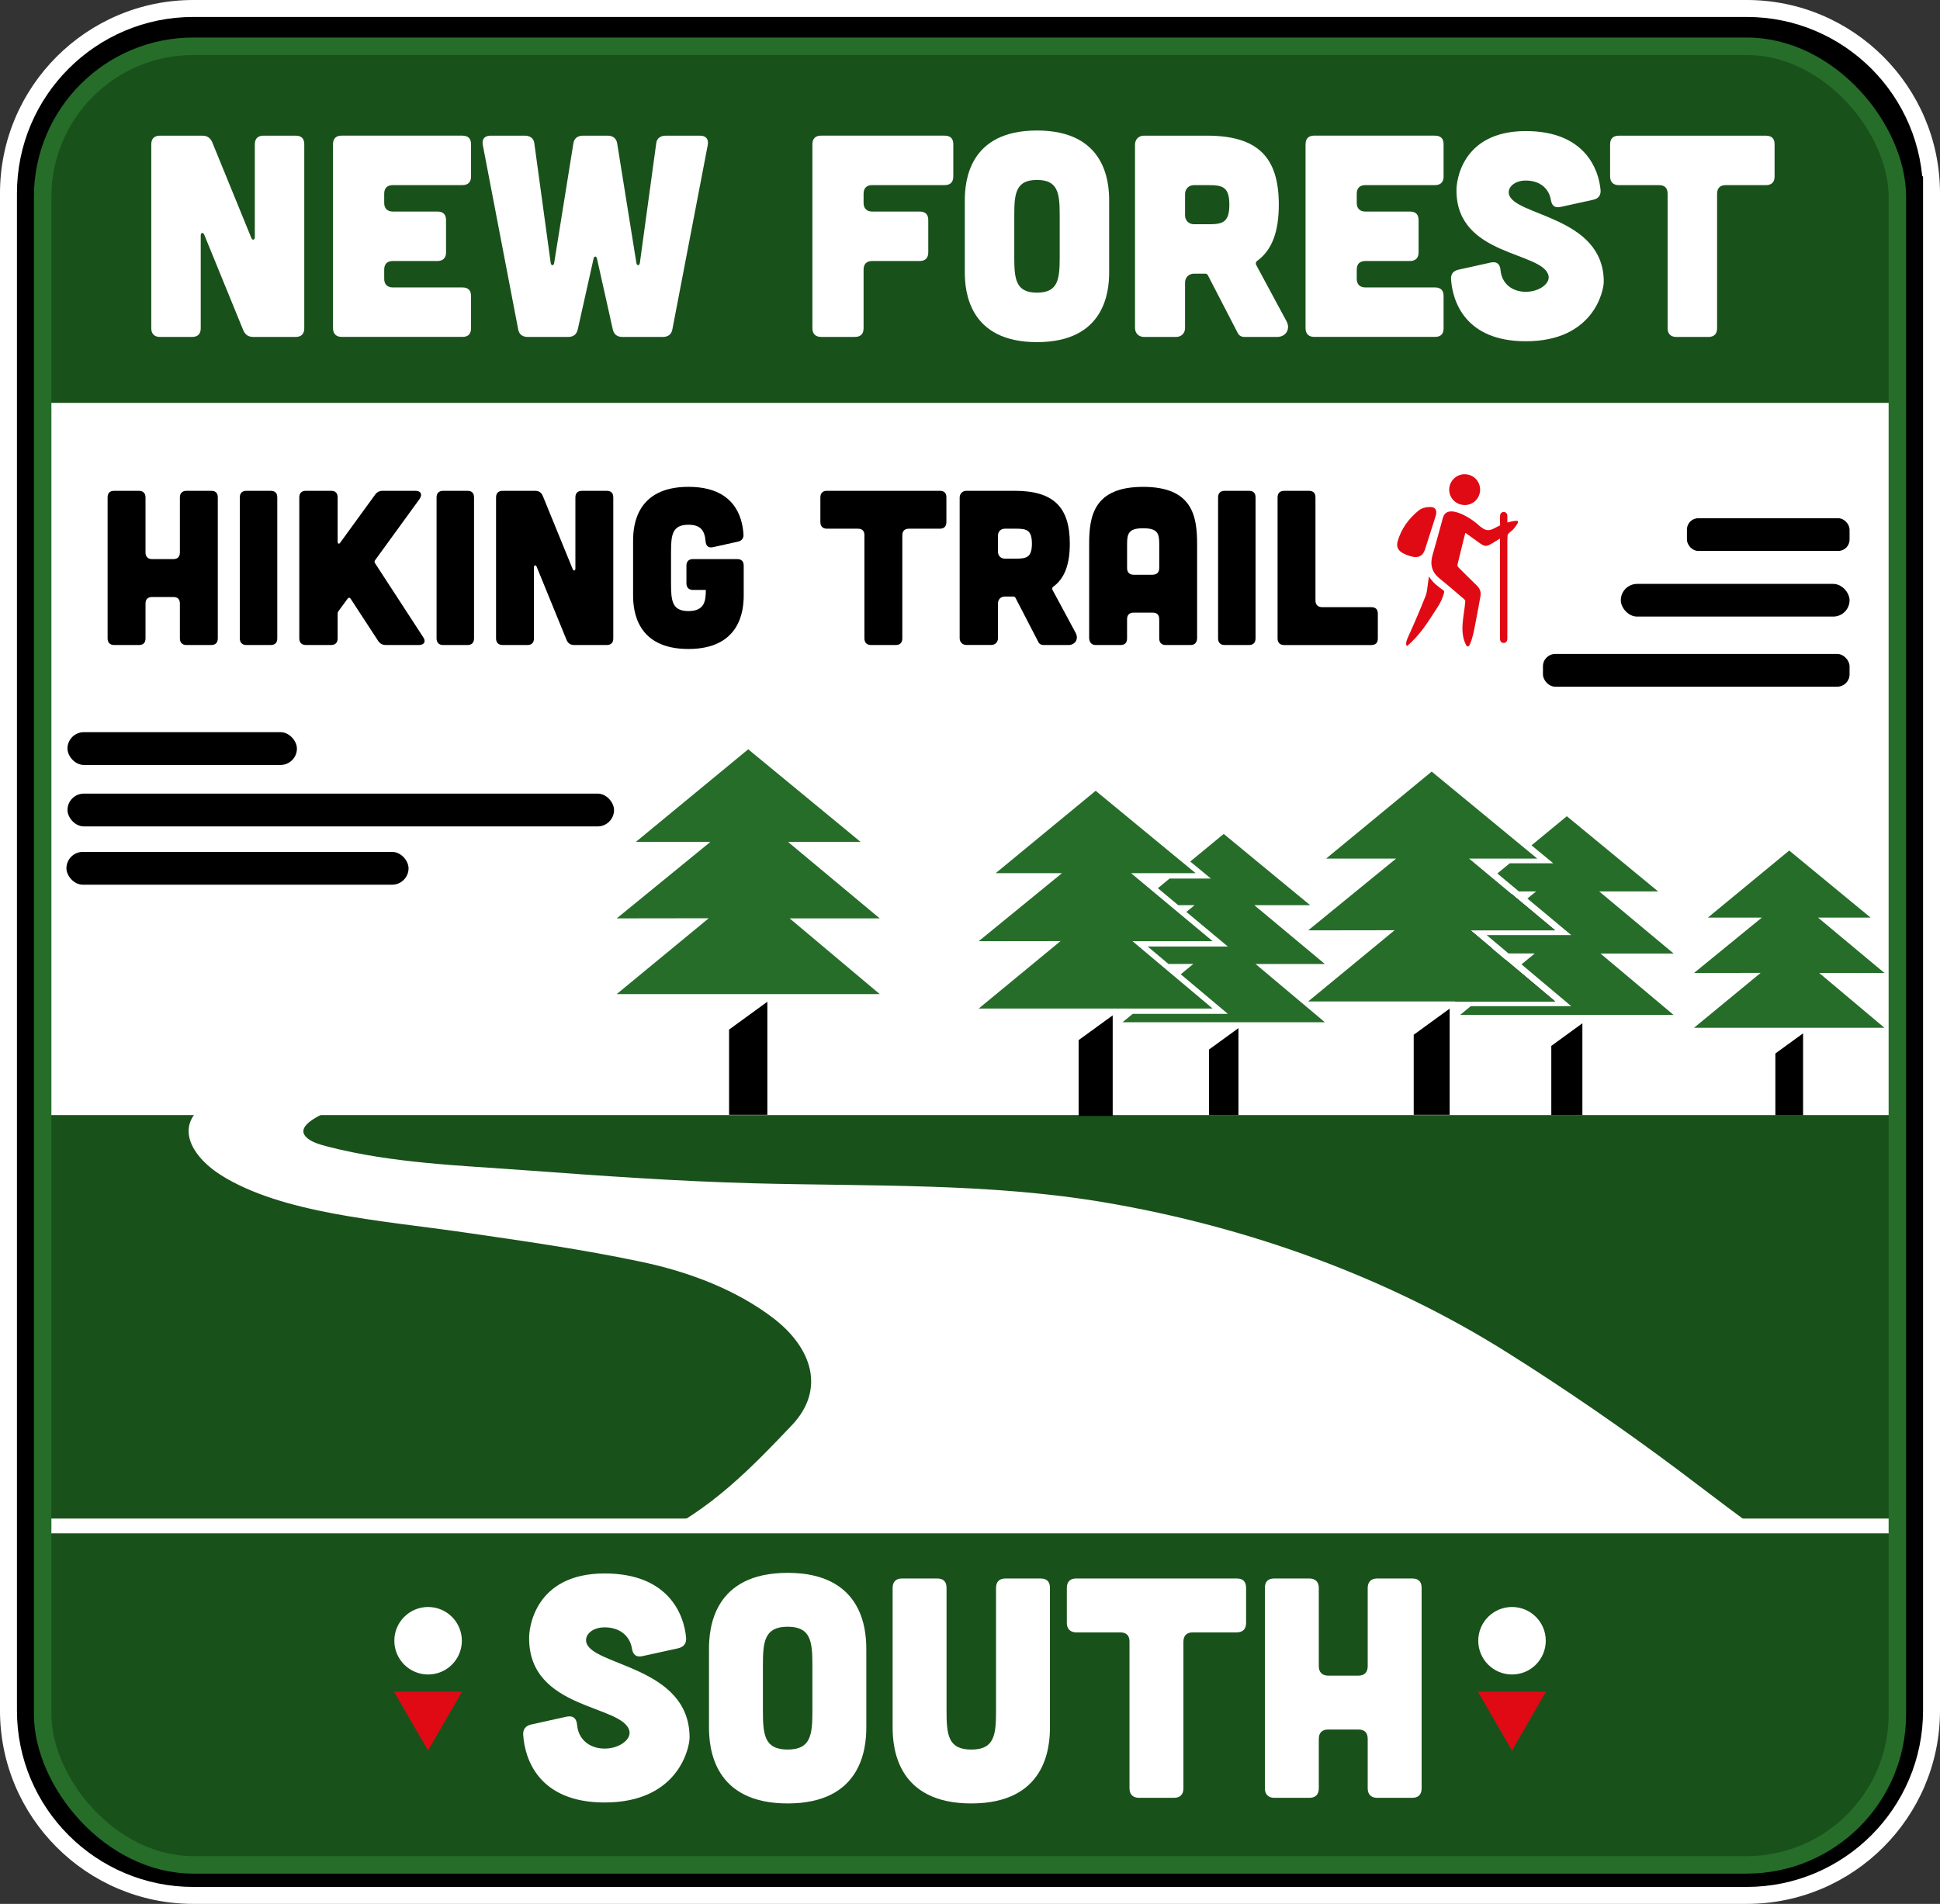 <?xml version="1.0" encoding="UTF-8"?>
<svg id="Layer_2" data-name="Layer 2" xmlns="http://www.w3.org/2000/svg" xmlns:xlink="http://www.w3.org/1999/xlink" viewBox="0 0 915.5 898.6">
  <rect x="0" y="0" width="915.5" height="898.6" fill="#333333" stroke="none"/>
  <defs>
    <clipPath id="clippath">
      <rect x="20.13" y="18.41" width="875.25" height="858.35" rx="71.07" ry="71.07" style="fill: none;"/>
    </clipPath>
    <clipPath id="clippath-1">
      <rect x="57.53" y="522.17" width="778.56" height="200.35" transform="translate(893.63 1244.68) rotate(-180)" style="fill: none;"/>
    </clipPath>
  </defs>
  <g id="Layer_1-2" data-name="Layer 1">
    <g>
      <g>
        <rect x="4" y="4" width="907.5" height="890.6" rx="87.2" ry="87.2" style="fill: #fff;"/>
        <path d="M824.3,8c45.88,0,83.2,37.32,83.2,83.2v716.2c0,45.88-37.32,83.2-83.2,83.2H91.2c-45.88,0-83.2-37.32-83.2-83.2V91.2C8,45.32,45.32,8,91.2,8h733.1M824.3,0H91.2C40.91,0,0,40.91,0,91.2v716.2c0,50.29,40.91,91.2,91.2,91.2h733.1c50.29,0,91.2-40.91,91.2-91.2V91.2c0-50.29-40.91-91.2-91.2-91.2h0Z" style="fill: #fff;"/>
      </g>
      <path d="M899.5,91.2v716.2c0,41.47-33.73,75.2-75.2,75.2H91.2c-41.47,0-75.2-33.73-75.2-75.2V91.2C16,49.74,49.73,16,91.2,16h733.1c41.47,0,75.2,33.74,75.2,75.2Z" style="fill: none; stroke: #000; stroke-miterlimit: 10; stroke-width: 16px;"/>
    </g>
    <g style="clip-path: url(#clippath);">
      <g>
        <rect x="-13.92" y="526.3" width="927.39" height="358.81" style="fill: #19511b;"/>
        <g>
          <g>
            <circle cx="202.02" cy="774.4" r="15.93" style="fill: #fff;"/>
            <polygon points="201.99 826.22 218.07 798.38 185.92 798.38 201.99 826.22 218.07 798.38 185.92 798.38 201.99 826.22" style="fill: #e00a14;"/>
          </g>
          <g>
            <circle cx="713.53" cy="774.4" r="15.93" style="fill: #fff;"/>
            <polygon points="713.51 826.22 729.58 798.38 697.43 798.38 713.51 826.22 729.58 798.38 697.43 798.38 713.51 826.22" style="fill: #e00a14;"/>
          </g>
        </g>
        <line x1="20.82" y1="720.22" x2="918.2" y2="720.22" style="fill: none; stroke: #fff; stroke-miterlimit: 10; stroke-width: 7px;"/>
        <g style="clip-path: url(#clippath-1);">
          <path d="M104.29,554.65c28.79,18.14,75.58,21.37,113.91,26.9,28.32,4.1,56.75,8.15,84.23,13.96,23.9,5.02,45.28,13.66,61.98,26.23,19.02,14.35,25.26,34.14,9.21,51.01-17.49,18.38-39.08,41.26-66.73,53,0,0,533.74-1.05,533.77-1.05-4.65-.02-15.07-5.6-18.15-7.87-10.18-7.48-20.11-15.18-30.2-22.73-26.33-19.7-53.51-38.47-81.85-56.24-55.26-34.65-120.65-58.76-189.53-70.4-54.31-9.18-110.28-7.49-165.58-8.97-35.8-.96-71.46-3.49-107.08-6.12-31.7-2.34-63.04-3.34-93.43-11.15-4.12-1.06-8.45-2.32-10.61-4.79-7.79-8.9,29.47-17.71,36.72-22.19,16.6-10.22,18.63-24.53-18.75-37.22-15.2-5.17-39.42-8.54-63.23-10.73l-34.79-.27c20.88,3.81,32.66,12.46,51.39,18.13,6.61,2.01,13.63,4.51,16.02,8.95,3.44,6.46-4.69,13.51-13.56,17.8-8.9,4.26-19.52,7.61-25.15,13.72-9.14,9.91-.75,22.39,11.43,30.04Z" style="fill: #fff;"/>
        </g>
        <rect x="-13.92" y="-3.14" width="927.39" height="193.29" style="fill: #19511b;"/>
      </g>
    </g>
    <g>
      <rect x="31.36" y="402.09" width="161.45" height="15.48" rx="7.74" ry="7.74" transform="translate(224.16 819.65) rotate(-180)"/>
      <rect x="31.85" y="374.56" width="257.92" height="15.48" rx="7.74" ry="7.74" transform="translate(321.62 764.61) rotate(180)"/>
      <rect x="31.85" y="345.57" width="108.28" height="15.48" rx="7.74" ry="7.74" transform="translate(171.97 706.62) rotate(180)"/>
    </g>
    <rect x="796.08" y="244.6" width="76.74" height="15.43" rx="5.33" ry="5.33"/>
    <rect x="728.13" y="308.67" width="144.69" height="15.43" rx="5.79" ry="5.79"/>
    <rect x="764.87" y="275.59" width="107.95" height="15.43" rx="7.72" ry="7.72"/>
    <g>
      <g>
        <polygon points="592.52 455 625.22 482.48 529.73 482.48 534.53 478.53 579.44 478.53 557.21 459.85 563.14 454.95 551.4 454.97 541.62 446.75 579.44 446.75 559.84 430.41 563.73 427.24 556.04 427.24 546.41 419.21 551.94 414.65 571.42 414.65 561.68 406.63 577.48 393.6 618.28 427.24 591.93 427.24 625.22 455 592.52 455" style="fill: #266d2a;"/>
        <polygon points="584.43 526.33 570.53 526.33 570.53 495.37 584.43 485.26 584.43 526.33"/>
        <polygon points="550.03 457.33 572.26 476.02 461.85 476.02 500.48 444.18 461.85 444.23 501.15 412.13 469.86 412.13 517.05 373.24 554.5 404.11 564.24 412.13 533.77 412.13 539.23 416.69 548.86 424.72 552.66 427.89 572.26 444.23 534.45 444.23 544.22 452.45 550.03 457.33" style="fill: #266d2a;"/>
        <polygon points="525.09 526.72 509.01 526.72 509.01 490.92 525.09 479.23 525.09 526.72"/>
        <polygon points="390.16 448.19 415.15 469.19 291.03 469.19 334.46 433.4 291.03 433.46 335.22 397.38 300.04 397.38 353.09 353.65 395.19 388.35 406.14 397.38 371.89 397.38 378.02 402.5 388.85 411.53 393.12 415.09 415.15 433.46 372.64 433.46 383.64 442.7 390.16 448.19" style="fill: #266d2a;"/>
        <polygon points="362.12 526.19 344.05 526.19 344.05 485.95 362.12 472.8 362.12 526.19"/>
        <polygon points="871.19 469.89 889.29 485.1 799.41 485.1 830.86 459.19 799.41 459.23 831.41 433.1 805.94 433.1 844.35 401.44 874.83 426.57 882.76 433.1 857.96 433.1 862.4 436.81 870.24 443.35 873.34 445.93 889.29 459.23 858.51 459.23 866.47 465.92 871.19 469.89" style="fill: #266d2a;"/>
        <polygon points="850.89 526.37 837.81 526.37 837.81 497.23 850.89 487.72 850.89 526.37"/>
      </g>
      <g>
        <polygon points="755.28 450.05 789.8 479.05 689.01 479.05 694.07 474.89 741.47 474.89 718.01 455.16 724.28 450 711.88 450.01 701.56 441.34 741.47 441.34 720.79 424.09 724.89 420.74 716.78 420.74 706.61 412.26 712.45 407.46 733.01 407.46 722.73 398.98 739.4 385.24 782.48 420.74 754.67 420.74 789.8 450.05 755.28 450.05" style="fill: #266d2a;"/>
        <polygon points="710.43 452.93 733.89 472.66 686.49 472.66 710.43 452.93"/>
        <polygon points="704.3 447.78 681.43 447.82 713.21 421.86 733.89 439.11 693.98 439.11 704.3 447.78"/>
        <polygon points="746.74 526.32 732.07 526.32 732.07 493.64 746.74 482.97 746.74 526.32"/>
        <polygon points="710.43 452.93 733.89 472.66 617.35 472.66 658.13 439.05 617.35 439.11 658.84 405.23 625.81 405.23 675.62 364.17 715.15 396.75 725.43 405.23 693.27 405.23 699.03 410.04 709.2 418.51 713.21 421.86 733.89 439.11 693.98 439.11 704.3 447.78 710.43 452.93" style="fill: #266d2a;"/>
        <polygon points="684.11 526.18 667.14 526.18 667.14 488.39 684.11 476.05 684.11 526.18"/>
      </g>
    </g>
    <rect x="20.13" y="21.84" width="875.25" height="858.35" rx="71.07" ry="71.07" style="fill: none; stroke: #266d2a; stroke-miterlimit: 10; stroke-width: 8.25px;"/>
    <g>
      <path d="M95.41,64.03c2.31,0,3.8.95,4.75,3.12l18.46,45.19c.54,1.22,1.63.95,1.63-.41v-43.83c0-2.71,1.49-4.07,4.07-4.07h15.2c2.71,0,4.07,1.36,4.07,4.07v86.86c0,2.58-1.36,4.07-4.07,4.07h-19.95c-2.31,0-3.8-.95-4.75-3.12l-18.46-45.19c-.54-1.22-1.63-.95-1.63.41v43.83c0,2.58-1.36,4.07-4.07,4.07h-15.2c-2.58,0-4.07-1.49-4.07-4.07v-86.86c0-2.71,1.49-4.07,4.07-4.07h19.95Z" style="fill: #fff;"/>
      <path d="M218.22,64.03c2.71,0,4.07,1.36,4.07,4.07v15.2c0,2.58-1.36,4.07-4.07,4.07h-32.84c-2.58,0-4.07,1.36-4.07,4.07v4.34c0,2.58,1.49,4.07,4.07,4.07h21.04c2.71,0,4.07,1.36,4.07,4.07v15.2c0,2.58-1.36,4.07-4.07,4.07h-21.04c-2.58,0-4.07,1.36-4.07,4.07v4.34c0,2.58,1.49,4.07,4.07,4.07h32.84c2.71,0,4.07,1.36,4.07,4.07v15.2c0,2.71-1.36,4.07-4.07,4.07h-57c-2.58,0-4.07-1.49-4.07-4.07v-86.86c0-2.71,1.49-4.07,4.07-4.07h57Z" style="fill: #fff;"/>
      <path d="M227.85,68.51c-.54-2.85.81-4.48,3.66-4.48h16.15c2.44,0,4.21,1.22,4.48,3.53l7.74,56.59c.27,1.36,1.36,1.36,1.63,0l9.09-56.59c.41-2.31,2.04-3.53,4.48-3.53h11.67c2.44,0,4.07,1.22,4.48,3.53l9.09,56.59c.27,1.36,1.36,1.36,1.63,0l7.74-56.59c.27-2.31,2.04-3.53,4.48-3.53h16.15c2.85,0,4.21,1.63,3.66,4.48l-16.69,86.99c-.41,2.31-2.04,3.53-4.48,3.53h-19.14c-2.44,0-3.94-1.22-4.48-3.53l-7.46-33.39c-.27-1.36-1.36-1.36-1.63,0l-7.46,33.39c-.54,2.31-2.04,3.53-4.48,3.53h-19.14c-2.44,0-4.07-1.22-4.48-3.53l-16.69-86.99Z" style="fill: #fff;"/>
      <path d="M445.8,64.03c2.71,0,4.07,1.36,4.07,4.07v15.2c0,2.58-1.36,4.07-4.07,4.07h-34.2c-2.58,0-4.07,1.36-4.07,4.07v4.34c0,2.58,1.49,4.07,4.07,4.07h22.39c2.71,0,4.07,1.36,4.07,4.07v15.2c0,2.58-1.36,4.07-4.07,4.07h-22.39c-2.58,0-4.07,1.36-4.07,4.07v27.69c0,2.58-1.36,4.07-4.07,4.07h-16.01c-2.58,0-4.07-1.49-4.07-4.07v-86.86c0-2.71,1.49-4.07,4.07-4.07h58.36Z" style="fill: #fff;"/>
      <path d="M523.42,128.5c0,8.96-1.9,32.98-34.06,32.98s-34.06-24.02-34.06-32.98v-33.93c0-8.96,1.9-32.98,34.06-32.98s34.06,24.02,34.06,32.98v33.93ZM500.08,101.76c0-10.45-.68-16.83-10.72-16.83s-10.72,6.38-10.72,16.83v19.54c0,10.45.68,16.83,10.72,16.83s10.72-6.38,10.72-16.83v-19.54Z" style="fill: #fff;"/>
      <path d="M607.15,151.7c1.9,3.53-.27,7.33-4.48,7.33h-15.47c-1.36,0-2.58-.68-3.12-1.9l-14.11-27.28c-.27-.41-.68-.68-1.09-.68h-5.43c-2.44,0-4.21,1.76-4.21,4.21v21.44c0,2.44-1.76,4.21-4.21,4.21h-15.2c-2.44,0-4.21-1.76-4.21-4.21v-86.58c0-2.44,1.76-4.21,4.21-4.21h29.72c24.16,0,33.93,10.31,33.93,32.57,0,12.62-3.12,21.44-10.31,26.6-.54.41-.68,1.09-.41,1.76l14.39,26.73ZM563.45,87.38c-2.44,0-4.21,1.76-4.21,4.21v10.04c0,2.44,1.76,4.21,4.21,4.21h6.92c6.51,0,9.77-.81,9.77-9.23s-3.26-9.23-9.77-9.23h-6.92Z" style="fill: #fff;"/>
      <path d="M677.17,64.03c2.71,0,4.07,1.36,4.07,4.07v15.2c0,2.58-1.36,4.07-4.07,4.07h-32.84c-2.58,0-4.07,1.36-4.07,4.07v4.34c0,2.58,1.49,4.07,4.07,4.07h21.04c2.71,0,4.07,1.36,4.07,4.07v15.2c0,2.58-1.36,4.07-4.07,4.07h-21.04c-2.58,0-4.07,1.36-4.07,4.07v4.34c0,2.58,1.49,4.07,4.07,4.07h32.84c2.71,0,4.07,1.36,4.07,4.07v15.2c0,2.71-1.36,4.07-4.07,4.07h-57c-2.58,0-4.07-1.49-4.07-4.07v-86.86c0-2.71,1.49-4.07,4.07-4.07h57Z" style="fill: #fff;"/>
      <path d="M736.34,97.69c-2.71.54-4.07-.68-4.48-3.39-.95-5.56-5.43-9.09-11.81-9.09-5.29,0-8.55,3.12-8.01,6.24,1.9,10.59,44.79,10.31,44.79,41.53,0,4.07-4.61,28.09-36.78,28.09-28.5,0-34.61-18.73-35.29-29.31-.14-2.44,1.09-3.94,3.53-4.48l15.33-3.39c2.71-.54,4.21.68,4.48,3.53.54,6.51,5.56,10.31,11.94,10.31s11.54-3.94,10.72-7.6c-2.58-11.54-43.43-8.96-43.43-40.17-.14-4.07,2.31-28.09,32.71-28.09,27.96,0,34.47,18.19,35.29,27.96.14,2.44-1.09,3.94-3.53,4.48l-15.47,3.39Z" style="fill: #fff;"/>
      <path d="M786.96,91.45c0-2.71-1.36-4.07-4.07-4.07h-19c-2.58,0-4.07-1.49-4.07-4.07v-15.2c0-2.71,1.49-4.07,4.07-4.07h69.48c2.71,0,4.07,1.36,4.07,4.07v15.2c0,2.58-1.36,4.07-4.07,4.07h-19c-2.58,0-4.07,1.36-4.07,4.07v63.51c0,2.58-1.36,4.07-4.07,4.07h-15.2c-2.58,0-4.07-1.49-4.07-4.07v-63.51Z" style="fill: #fff;"/>
    </g>
    <g>
      <path d="M303.09,781.69c-2.96.59-4.44-.74-4.88-3.7-1.04-6.06-5.92-9.91-12.87-9.91-5.77,0-9.32,3.4-8.72,6.8,2.07,11.53,48.8,11.24,48.8,45.25,0,4.44-5.03,30.61-40.07,30.61-31.05,0-37.71-20.41-38.45-31.94-.15-2.66,1.18-4.29,3.84-4.88l16.71-3.7c2.96-.59,4.58.74,4.88,3.84.59,7.1,6.06,11.24,13.01,11.24s12.57-4.29,11.68-8.28c-2.81-12.57-47.32-9.76-47.32-43.77-.15-4.44,2.51-30.61,35.64-30.61,30.46,0,37.56,19.81,38.45,30.46.15,2.66-1.18,4.29-3.84,4.88l-16.86,3.7Z" style="fill: #fff;"/>
      <path d="M408.82,815.26c0,9.76-2.07,35.93-37.12,35.93s-37.12-26.17-37.12-35.93v-36.97c0-9.76,2.07-35.93,37.12-35.93s37.12,26.17,37.12,35.93v36.97ZM383.38,786.13c0-11.39-.74-18.34-11.68-18.34s-11.68,6.95-11.68,18.34v21.29c0,11.39.74,18.34,11.68,18.34s11.68-6.95,11.68-18.34v-21.29Z" style="fill: #fff;"/>
      <path d="M442.24,745.02c2.96,0,4.44,1.48,4.44,4.44v57.97c0,11.39.74,18.34,11.68,18.34s11.68-6.95,11.68-18.34v-57.97c0-2.96,1.63-4.44,4.44-4.44h16.56c2.96,0,4.44,1.48,4.44,4.44v65.8c0,9.76-2.07,35.93-37.12,35.93s-37.12-26.17-37.12-35.93v-65.8c0-2.96,1.63-4.44,4.44-4.44h16.56Z" style="fill: #fff;"/>
      <path d="M533.03,774.89c0-2.96-1.48-4.44-4.44-4.44h-20.7c-2.81,0-4.44-1.63-4.44-4.44v-16.56c0-2.96,1.63-4.44,4.44-4.44h75.71c2.96,0,4.44,1.48,4.44,4.44v16.56c0,2.81-1.48,4.44-4.44,4.44h-20.7c-2.81,0-4.44,1.48-4.44,4.44v69.2c0,2.81-1.48,4.44-4.44,4.44h-16.56c-2.81,0-4.44-1.63-4.44-4.44v-69.2Z" style="fill: #fff;"/>
      <path d="M617.91,745.02c2.81,0,4.44,1.63,4.44,4.44v36.97c0,2.81,1.63,4.44,4.44,4.44h14.2c2.96,0,4.44-1.63,4.44-4.44v-36.97c0-2.81,1.63-4.44,4.44-4.44h16.56c2.96,0,4.44,1.48,4.44,4.44v94.64c0,2.81-1.48,4.44-4.44,4.44h-16.56c-2.81,0-4.44-1.63-4.44-4.44v-23.36c0-2.96-1.48-4.44-4.44-4.44h-14.2c-2.81,0-4.44,1.48-4.44,4.44v23.36c0,2.81-1.48,4.44-4.44,4.44h-16.56c-2.81,0-4.44-1.63-4.44-4.44v-94.64c0-2.96,1.48-4.44,4.44-4.44h16.56Z" style="fill: #fff;"/>
    </g>
    <g>
      <g>
        <path d="M65.55,231.66c1.98,0,3.12,1.14,3.12,3.12v25.99c0,1.98,1.14,3.12,3.12,3.12h9.98c2.08,0,3.12-1.14,3.12-3.12v-25.99c0-1.98,1.14-3.12,3.12-3.12h11.65c2.08,0,3.12,1.04,3.12,3.12v66.54c0,1.98-1.04,3.12-3.12,3.12h-11.65c-1.98,0-3.12-1.14-3.12-3.12v-16.43c0-2.08-1.04-3.12-3.12-3.12h-9.98c-1.98,0-3.12,1.04-3.12,3.12v16.43c0,1.98-1.04,3.12-3.12,3.12h-11.65c-1.98,0-3.12-1.14-3.12-3.12v-66.54c0-2.08,1.04-3.12,3.12-3.12h11.65Z"/>
        <path d="M127.73,231.66c2.08,0,3.12,1.04,3.12,3.12v66.54c0,1.98-1.04,3.12-3.12,3.12h-11.44c-1.98,0-3.12-1.14-3.12-3.12v-66.54c0-2.08,1.14-3.12,3.12-3.12h11.44Z"/>
        <path d="M199.68,300.69c1.46,2.08.52,3.74-1.98,3.74h-15.6c-1.66,0-2.81-.62-3.74-2.08l-12.89-19.75c-.42-.62-1.04-.62-1.46,0l-4.26,5.82c-.31.42-.42.83-.42,1.35v11.54c0,1.98-1.04,3.12-3.12,3.12h-11.85c-1.98,0-3.12-1.14-3.12-3.12v-66.54c0-2.08,1.14-3.12,3.12-3.12h11.85c2.08,0,3.12,1.04,3.12,3.12v20.9c0,1.04.73,1.25,1.25.42l16.32-22.46c.94-1.35,2.08-1.98,3.74-1.98h15.39c2.6,0,3.43,1.66,1.98,3.85l-21,28.9c-.31.52-.42.94,0,1.46l22.67,34.83Z"/>
        <path d="M220.58,231.66c2.08,0,3.12,1.04,3.12,3.12v66.54c0,1.98-1.04,3.12-3.12,3.12h-11.44c-1.98,0-3.12-1.14-3.12-3.12v-66.54c0-2.08,1.14-3.12,3.12-3.12h11.44Z"/>
        <path d="M252.5,231.66c1.77,0,2.91.73,3.64,2.39l14.14,34.62c.42.94,1.25.73,1.25-.31v-33.58c0-2.08,1.14-3.12,3.12-3.12h11.64c2.08,0,3.12,1.04,3.12,3.12v66.54c0,1.98-1.04,3.12-3.12,3.12h-15.28c-1.77,0-2.91-.73-3.64-2.39l-14.14-34.62c-.42-.94-1.25-.73-1.25.31v33.58c0,1.98-1.04,3.12-3.12,3.12h-11.65c-1.98,0-3.12-1.14-3.12-3.12v-66.54c0-2.08,1.14-3.12,3.12-3.12h15.28Z"/>
        <path d="M298.77,255.05c0-6.86,1.46-25.27,26.1-25.27,21.83,0,25.47,14.35,25.99,22.46.1,1.87-.83,3.02-2.7,3.43l-11.75,2.6c-2.08.42-3.22-.52-3.43-2.7-.42-4.99-2.18-7.9-8.11-7.9-7.69,0-8.21,4.89-8.21,12.89v14.97c0,8.01.52,12.89,8.21,12.89s8.21-4.89,8.21-9.98h-6.03c-1.98,0-3.12-1.14-3.12-3.12v-8.32c0-2.08,1.14-3.12,3.12-3.12h20.79c2.08,0,3.12,1.04,3.12,3.12v14.04c0,6.86-1.46,25.27-26.1,25.27s-26.1-18.4-26.1-25.27v-25.99Z"/>
        <path d="M407.94,252.66c0-2.08-1.04-3.12-3.12-3.12h-14.56c-1.98,0-3.12-1.14-3.12-3.12v-11.65c0-2.08,1.14-3.12,3.12-3.12h53.23c2.08,0,3.12,1.04,3.12,3.12v11.65c0,1.98-1.04,3.12-3.12,3.12h-14.56c-1.98,0-3.12,1.04-3.12,3.12v48.66c0,1.98-1.04,3.12-3.12,3.12h-11.65c-1.98,0-3.12-1.14-3.12-3.12v-48.66Z"/>
        <path d="M507.65,298.82c1.46,2.7-.21,5.61-3.43,5.61h-11.85c-1.04,0-1.98-.52-2.39-1.46l-10.81-20.9c-.21-.31-.52-.52-.83-.52h-4.16c-1.87,0-3.22,1.35-3.22,3.22v16.43c0,1.87-1.35,3.22-3.22,3.22h-11.65c-1.87,0-3.22-1.35-3.22-3.22v-66.33c0-1.87,1.35-3.22,3.22-3.22h22.77c18.51,0,25.99,7.9,25.99,24.95,0,9.67-2.39,16.43-7.9,20.38-.42.31-.52.83-.31,1.35l11.02,20.48ZM474.17,249.54c-1.87,0-3.22,1.35-3.22,3.22v7.69c0,1.87,1.35,3.22,3.22,3.22h5.3c4.99,0,7.49-.62,7.49-7.07s-2.5-7.07-7.49-7.07h-5.3Z"/>
        <path d="M564.94,300.9c0,2.29-1.04,3.54-3.12,3.54h-11.65c-1.98,0-3.12-1.04-3.12-3.12v-9.05c0-2.08-1.04-3.12-3.12-3.12h-8.94c-1.98,0-3.12,1.04-3.12,3.12v9.05c0,2.08-1.04,3.12-3.12,3.12h-11.65c-1.98,0-3.12-1.25-3.12-3.54v-44.08c0-13.1,2.08-27.03,25.47-27.03s25.47,13.93,25.47,27.03v44.08ZM547.06,256.82c0-4.99-.73-7.49-7.59-7.49s-7.59,2.5-7.59,7.49v11.33c0,1.98,1.14,3.12,3.12,3.12h8.94c2.08-.1,3.12-1.14,3.12-3.22v-11.23Z"/>
        <path d="M589.38,231.66c2.08,0,3.12,1.04,3.12,3.12v66.54c0,1.98-1.04,3.12-3.12,3.12h-11.44c-1.98,0-3.12-1.14-3.12-3.12v-66.54c0-2.08,1.14-3.12,3.12-3.12h11.44Z"/>
        <path d="M617.66,231.66c2.08,0,3.12,1.04,3.12,3.12v48.66c0,1.98,1.14,3.12,3.12,3.12h23.19c2.08,0,3.12,1.04,3.12,3.12v11.65c0,2.08-1.04,3.12-3.12,3.12h-41.07c-1.98,0-3.12-1.14-3.12-3.12v-66.54c0-2.08,1.14-3.12,3.12-3.12h11.64Z"/>
      </g>
      <g>
        <path d="M711.33,246.61c1.27-.37,2.81-.72,4.24-.8.18-.01.36-.02.52.07.23.13.32.44.27.7s-.21.49-.36.71c-.87,1.23-1.6,2.5-2.84,3.41-.42.31-.83.66-1.2,1.03-.21.21-.49.62-.49.62,0,0-.14,2.04-.14,2.97,0,1.47,0,2.94,0,4.41,0,2.94,0,5.88,0,8.81,0,5.88,0,11.75,0,17.63,0,3.91,0,7.81,0,11.72,0,1.16,0,2.32-.01,3.48-.01,1.34-.63,2.09-1.72,2.09-1.09,0-1.74-.75-1.74-2.07,0-8.66,0-17.32,0-25.98,0-6.64,0-13.27,0-19.91,0-.36,0-.71,0-1.32-1.23.76-2.29,1.4-3.34,2.05-3.13,1.94-3.74,1.92-6.76-.26-1.99-1.43-3.98-2.87-5.97-4.3-.05-.04-.12-.05-.31-.13-.35,1.37-.7,2.73-1.03,4.09-.86,3.54-1.7,7.09-2.59,10.62-.18.71-.02,1.15.49,1.65,2.87,2.81,5.65,5.7,8.57,8.46,1.54,1.46,2.06,3.15,1.71,5.12-.81,4.57-1.68,9.12-2.56,13.68-.6,3.11-1.13,6.04-2.43,8.95-.13.29-.26.58-.5.79s-.61.3-.87.13c-.15-.1-.25-.27-.33-.43-3.46-6.37-.97-14.02-.46-20.77.03-.33-.26-.79-.55-1.03-3.79-3.23-7.53-6.51-11.42-9.61-3.7-2.94-4.78-6.57-3.52-11.04,1.66-5.9,3.35-11.79,4.92-17.71,1.27-4.82,6.75-2.88,9.9-1.32,2.09,1.04,4,2.27,5.8,3.75,1.41,1.16,2.8,2.63,4.58,3.2,2.27.74,4.43-1.16,6.46-1.94.36-.14.26-.25.24-.85-.04-1.26-.03-2.52,0-3.78.03-1.16.74-1.87,1.76-1.85,1.03.02,1.68.76,1.69,1.92,0,.92,0,2.03,0,3.04Z" style="fill: #e00a14;"/>
        <path d="M674.94,239.29c2.31-.02,3.39,1.47,2.59,4.15-.66,2.22-1.41,4.42-2.11,6.63-1,3.12-1.98,6.25-2.99,9.37-.87,2.69-2.91,3.98-5.68,3.36-1.57-.35-3.13-.91-4.56-1.64-2.46-1.24-3.37-3.14-2.6-5.78,1.71-5.83,5.15-10.57,9.82-14.37,1.46-1.19,3.28-1.72,5.53-1.71Z" style="fill: #e00a14;"/>
        <path d="M674.33,272.09c1.8,2.87,4.21,4.72,6.71,6.47.5.35.55.66.4,1.23-.66,2.67-1.86,5.07-3.39,7.35-2.03,3.04-3.99,6.26-6.19,9.23-2.23,3.01-4.99,6.19-7.88,8.56-1.19-1.09.42-4.05.95-5.24,1.83-4.04,3.6-8.11,5.3-12.21.85-2.05,1.69-4.11,2.5-6.17.76-1.91.75-3.51,1.07-5.51.18-1.14.32-2.28.52-3.7Z" style="fill: #e00a14;"/>
        <path d="M691.24,238.37c-4.11-.02-7.36-3.25-7.35-7.3.01-3.97,3.34-7.28,7.31-7.25,4.08.03,7.31,3.29,7.28,7.36-.04,3.97-3.3,7.21-7.23,7.19Z" style="fill: #e00a14;"/>
      </g>
    </g>
  </g>
</svg>